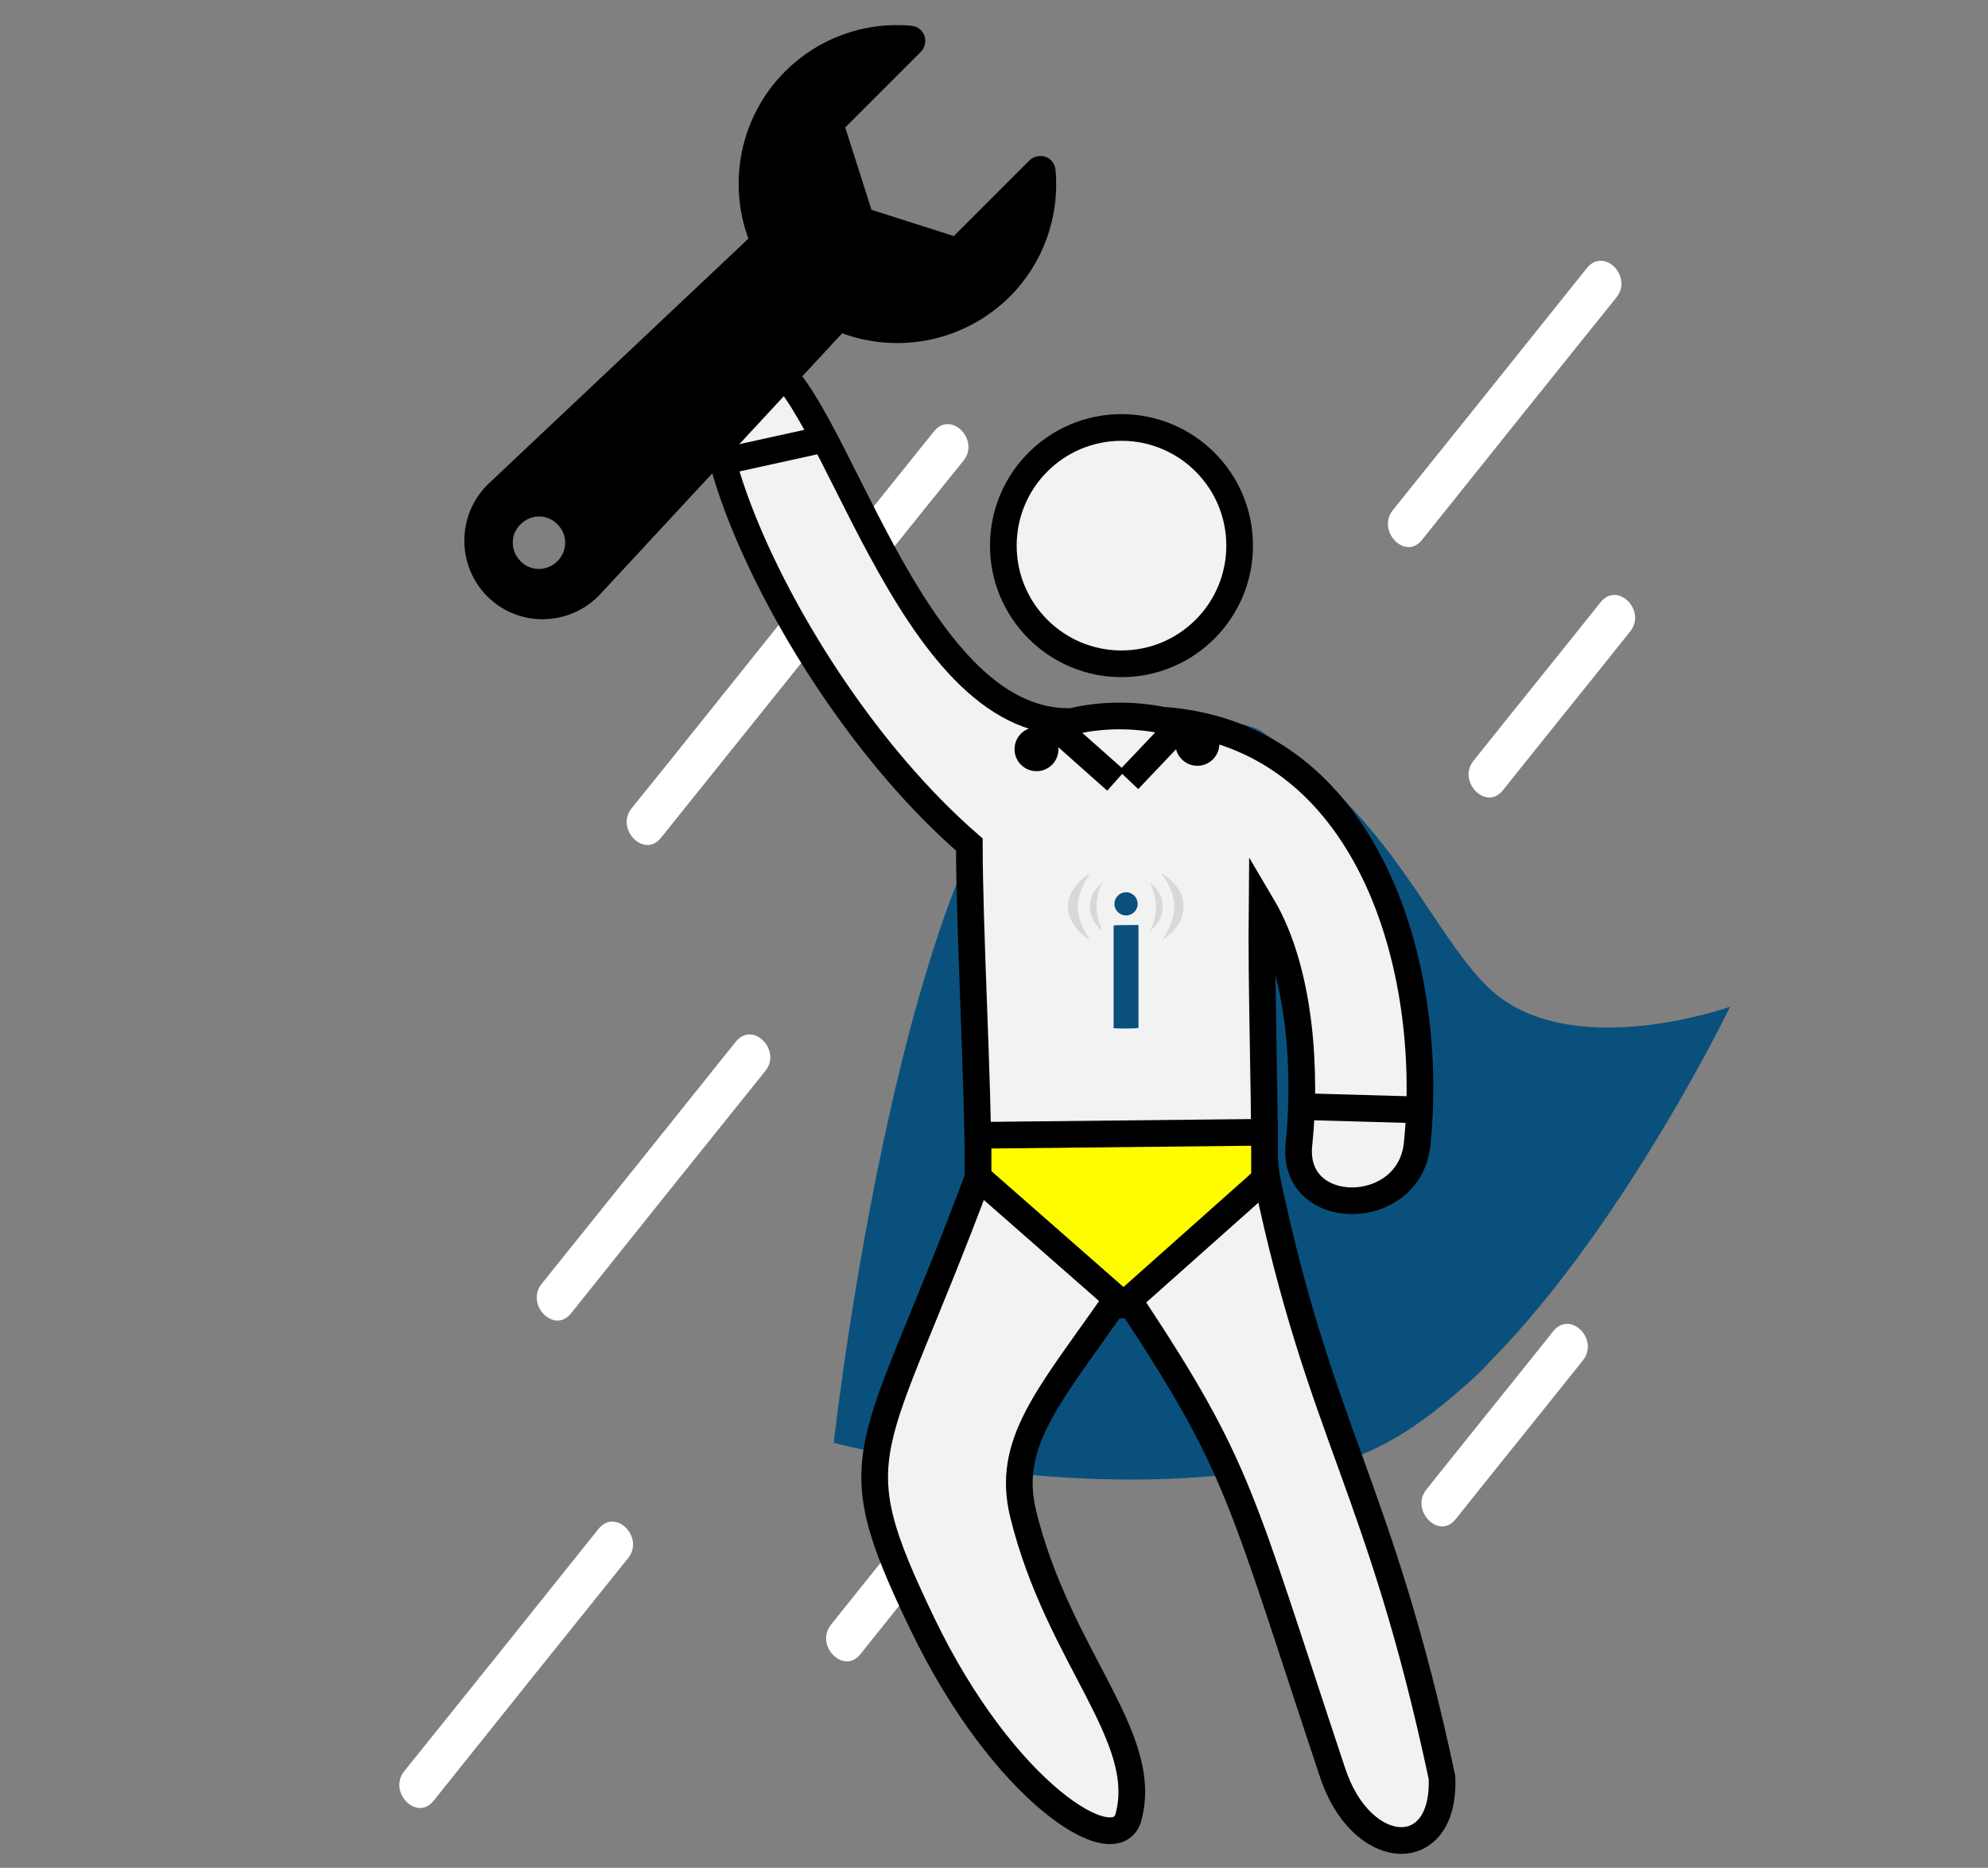 <?xml version="1.0" encoding="utf-8"?>
<!-- Generator: Adobe Illustrator 21.0.0, SVG Export Plug-In . SVG Version: 6.00 Build 0)  -->
<svg version="1.1" id="Capa_1" xmlns="http://www.w3.org/2000/svg" xmlns:xlink="http://www.w3.org/1999/xlink" x="0px" y="0px"
	 viewBox="0 0 479.5 450.5" style="enable-background:new 0 0 479.5 450.5;" xml:space="preserve">
<rect x="0" y="0" width="479.5" height="450.5" fill="#808080" stroke="none"/>
<style type="text/css">
	.st0{display:none;}
	.st1{display:inline;}
	.st2{fill:#0A507C;}
	.st3{display:none;fill:#0A507C;}
	.st4{fill:#FFFFFF;}
	.st5{display:inline;fill:#333333;}
	.st6{display:inline;fill:#FFF800;}
	.st7{fill:#F2F2F2;stroke:#000000;stroke-width:6.434;stroke-miterlimit:10;}
	.st8{fill:#D8D8D8;}
	.st9{fill:#FFFC00;}
	.st10{fill:none;stroke:#000000;stroke-width:6.434;stroke-miterlimit:10;}
	.st11{stroke:#000000;stroke-miterlimit:10;}
</style>
<g class="st0">
	<g class="st1">
		<path class="st2" d="M115.8,254h69.1l0,0c10.7-3.6,19.4-8.9,19.4-19.6c0-10.7-8.7-19.6-19.4-19.6h-69.2
			c-10.7,0-19.4,8.9-19.4,19.6C96.4,245.1,105,250.4,115.8,254z M115.8,229.1h69.1c2.9,0,5.2,2.5,5.2,5.3s-2.3,5.3-5.2,5.3h-69.1
			c-2.9,0-5.2-2.5-5.2-5.3S112.9,229.1,115.8,229.1z"/>
		<path class="st2" d="M184.9,357.1c10.7,0,19.4-8.9,19.4-19.6s-8.7-19.5-19.4-19.5h-69.2c-10.7,0-19.4,8.9-19.4,19.5
			c0,10.7,8.7,19.6,19.4,19.6H184.9L184.9,357.1z M115.8,342.9c-2.9,0-5.2-2.5-5.2-5.3s2.3-5.3,5.2-5.3h69.1c2.9,0,5.2,2.5,5.2,5.3
			s-2.3,5.3-5.2,5.3H115.8z"/>
		<path class="st2" d="M115.8,140.2h69.1c10.7,0,19.4-8.9,19.4-19.6c0-10.7-8.7-19.6-19.4-19.6h-69.2c-10.7,0-19.4,8.9-19.4,19.6
			C96.4,131.3,105.1,140.2,115.8,140.2z M115.8,115.3h69.1c2.9,0,5.2,2.5,5.2,5.3s-2.3,5.3-5.2,5.3h-69.1c-2.9,0-5.2-2.5-5.2-5.3
			S112.9,115.3,115.8,115.3z"/>
		<path class="st2" d="M476.5-26.9H198.4c-38,0-77,38.1-77,76v40.3c0,3.9,4.9,8.1,8.8,8.1h52.9c13.4,0,24.3,9.7,24.3,23.1
			s-10.9,23.1-24.3,23.1h-52.9c-3.9,0-8.8,4.5-8.8,8.4v49.3c0,3.9,4.9,6.3,8.8,6.3h52.9c13.4,0,24.3,11.5,24.3,24.9
			s-10.9,24.9-24.3,24.9h-52.9c-3.9,0-8.8,2.7-8.8,6.7V306c0,3.9,4.9,8.4,8.8,8.4h52.9c13.4,0,24.3,9.7,24.3,23.1
			s-10.9,23.1-24.3,23.1h-52.9c-3.9,0-8.8,4.2-8.8,8.1V409c0,38,39,76.1,77,76.1h278.2c38,0,75.1-38.1,75.1-76.1V49.1
			C551.6,11.2,514.5-26.9,476.5-26.9z M537.4,409c0,30.2-30.6,61.8-60.9,61.8H198.4c-30.2,0-62.7-31.6-62.7-61.8v-34.2h47.5
			c21.2,0,38.5-16.1,38.5-37.3c0-21.2-17.3-37.3-38.5-37.3h-47.6v-28.4h47.5c21.2,0,38.5-17.9,38.5-39.1s-17.3-39.1-38.5-39.1h-47.5
			V158h47.5c21.2,0,38.5-16.1,38.5-37.3s-17.3-37.3-38.5-37.3h-47.5V49.1c0-30.2,32.5-61.8,62.7-61.8h278.2
			c30.2,0,60.9,31.6,60.9,61.8V409L537.4,409L537.4,409z"/>
		<path class="st3" d="M433.6,268.1l-1.9-0.4c-2.6-1.3-40.1-19.2-54.3-25.6v-8.2c7.1-6,10.2-13.3,10.3-20.8l0.4-0.8
			c4.8-2.9,8.6-8.6,9.6-15.8l0.2-0.4c1.2-8.1-1.3-15.4-6-19.3l0.9-9.1c0-0.2,0-0.5,0-0.7c0-17.5-13.8-42-44.6-42s-44.6,24.6-44.6,42
			c0,0.2,0,0.5,0,0.7l0.9,9.1c-4.7,3.9-7.2,11.2-6,19.2l0.1,0.6c1.1,7.1,4.6,12.9,9.4,15.7l-0.3,0.8c0.1,7.6,2.1,14.9,9.2,20.9v8.2
			c-17.8,8.4-50.6,24-53.6,26c-0.5,0.3-0.8,0.7-1.5,1c-4.4,2.4-12.4,7-12.4,16.3v40.8c0,3.9,3,6,6.9,6h184c3.9,0,8.2-2.1,8.2-6
			v-40.8C448.5,275.3,437.9,270.2,433.6,268.1z M434.3,318H263.4v-33.1c0.4-1.1,4-2.8,5.4-3.6c1.1-0.6,2.1-1,2.8-1.5
			c3.1-1.9,35.8-17.4,55.9-26.9c2.5-1.2,3.7-3.6,3.7-6.4v-15.9c0-2.1-0.6-4.1-2.2-5.5c-2.6-2.2-6.8-6.7-6.8-12.6
			c0-0.2,0.1-0.5,0.1-0.7l-0.5-5.6c-0.3-3.5-2.8-6.2-6.3-6.3c-0.5-0.2-2.2-2.1-2.7-5.5l-0.1-0.6c-0.5-3.1,0.3-5.2,0.8-6
			c3.4-0.6,5.9-3.5,5.9-7c0-0.6-0.1-1.2-0.2-1.7l-1.2-12.6c0.2-10.8,8.5-27.5,30.4-27.5s30.2,16.7,30.4,27.5l-1.3,13.6
			c-0.2,2,0.5,4,1.8,5.5c1.1,1.2,2.5,1.9,4,2.2c0.5,0.7,1.3,2.9,0.8,6.1l-0.1,0.5c-0.5,3.5-2.2,5.4-2.4,5.5
			c-3.5,0.2-6.4,2.9-6.7,6.4l-0.5,5.6c0,0.2,0,0.5,0,0.7c0,5.9-5.1,10.4-7.7,12.6c-1.6,1.4-3.3,3.4-3.3,5.5v15.9
			c0,2.7,2.3,5.2,4.8,6.4c21.7,10.4,55.2,26.2,57.3,27.3l1.8,0.5c5.3,2.6,7.2,4,7.2,4.5L434.3,318L434.3,318z"/>
	</g>
</g>
<g>
	<g>
		<line class="st4" x1="358.9" y1="187.1" x2="389.6" y2="148.8"/>
		<g>
			<path class="st4" d="M362.5,190.6c10.2-12.8,20.5-25.5,30.7-38.3c4-5-3-12.1-7.1-7.1c-10.2,12.8-20.5,25.5-30.7,38.3
				C351.4,188.5,358.5,195.7,362.5,190.6L362.5,190.6z"/>
		</g>
	</g>
	<g>
		<line class="st4" x1="347.6" y1="362.9" x2="378.3" y2="324.6"/>
		<g>
			<path class="st4" d="M351.1,366.4c10.2-12.8,20.5-25.5,30.7-38.3c4-5-3-12.1-7.1-7.1c-10.2,12.8-20.5,25.5-30.7,38.3
				C340.1,364.3,347.1,371.5,351.1,366.4L351.1,366.4z"/>
		</g>
	</g>
	<g>
		<line class="st4" x1="204" y1="395.5" x2="234.7" y2="357.2"/>
		<g>
			<path class="st4" d="M207.5,399c10.2-12.8,20.5-25.5,30.7-38.3c4-5-3-12.1-7.1-7.1c-10.2,12.8-20.5,25.5-30.7,38.3
				C196.5,396.9,203.5,404,207.5,399L207.5,399z"/>
		</g>
	</g>
	<g>
		<line class="st4" x1="155.9" y1="198.6" x2="228.9" y2="107.5"/>
		<g>
			<path class="st4" d="M159.4,202.1c21.3-26.5,42.6-53.1,63.8-79.6c3.1-3.8,6.1-7.6,9.2-11.4c4-5-3-12.1-7.1-7.1
				c-21.3,26.5-42.6,53.1-63.8,79.6c-3.1,3.8-6.1,7.6-9.2,11.4C148.4,200,155.4,207.1,159.4,202.1L159.4,202.1z"/>
		</g>
	</g>
	<g>
		<line class="st4" x1="339.5" y1="126.7" x2="386.3" y2="68.2"/>
		<g>
			<path class="st4" d="M343,130.2c15.6-19.5,31.2-39,46.9-58.5c4-5-3-12.1-7.1-7.1c-15.6,19.5-31.2,39-46.9,58.5
				C332,128.1,339,135.3,343,130.2L343,130.2z"/>
		</g>
	</g>
	<g>
		<line class="st4" x1="134.2" y1="313.3" x2="181.1" y2="254.8"/>
		<g>
			<path class="st4" d="M137.7,316.8c15.6-19.5,31.2-39,46.9-58.5c4-5-3-12.1-7.1-7.1c-15.6,19.5-31.2,39-46.9,58.5
				C126.7,314.7,133.7,321.8,137.7,316.8L137.7,316.8z"/>
		</g>
	</g>
	<g>
		<line class="st4" x1="101" y1="430.8" x2="147.9" y2="372.4"/>
		<g>
			<path class="st4" d="M104.6,434.3c15.6-19.5,31.2-39,46.9-58.5c4-5-3-12.1-7.1-7.1c-15.6,19.5-31.2,39-46.9,58.5
				C93.5,432.3,100.6,439.4,104.6,434.3L104.6,434.3z"/>
		</g>
	</g>
</g>
<g class="st0">
	<g>
		<path class="st5" d="M391.4,139.9c0-14.3-11.6-25.9-25.9-25.9s-25.9,11.6-25.9,25.9s11.6,25.9,25.9,25.9S391.4,154.2,391.4,139.9z
			 M365.5,157.2c-9.5,0-17.3-7.8-17.3-17.3s7.8-17.3,17.3-17.3s17.3,7.8,17.3,17.3S375,157.2,365.5,157.2z"/>
		<ellipse class="st6" cx="366" cy="236.5" rx="22.2" ry="12.3"/>
		<path class="st5" d="M473.4,170.5c-6.1-10.8-17.7-17.6-30.1-17.6c-4.5,0-8.9,1-13,2.6v-13.4c0-8.3-6.8-15.1-15.1-15.1
			c-8.3,0-15.1,6.8-15.1,15.1v23.8h-34.6h-34.6v-23.8c0-8.3-6.8-15.1-15.1-15.1s-15.1,6.8-15.1,15.1V181c0,8.3,6.8,15.1,15.1,15.1
			h23.8v110.2c0,8.3,6.8,15.1,15.1,15.1c4.2,0,8.1-1.7,10.8-4.5c2.8,2.8,6.6,4.5,10.8,4.5c8.3,0,15.1-6.8,15.1-15.1V196.1h23.8
			c8.3,0,15.1-6.8,15.1-15.1v-15.9c3.9-2.3,8.4-3.6,13-3.6c9.9,0,19.2,5.8,23.5,14.9l1.1,2.3l2.6,0.2c11.5,0.6,20.4,10.1,20.4,21.6
			c0,11.9-9.7,21.6-21.6,21.6H412l3.3,8.6h54c16.7,0,30.3-13.6,30.3-30.3C499.5,185.2,488.2,172.5,473.4,170.5z M415.2,135.6
			c3.6,0,6.5,2.9,6.5,6.5v6.5h-13v-6.5C408.7,138.5,411.6,135.6,415.2,135.6z M368,174.5l-2.5,2.5l-2.5-2.5H368z M315.8,135.6
			c3.6,0,6.5,2.9,6.5,6.5v6.5h-13v-6.5C309.3,138.5,312.2,135.6,315.8,135.6z M382.8,236.9l-17.3,10.4l-17.3-10.4v-6.2h34.6
			L382.8,236.9L382.8,236.9z M354.7,312.8c-3.6,0-6.5-2.9-6.5-6.5v-59.4l13,7.8v51.6C361.2,309.9,358.2,312.8,354.7,312.8z
			 M376.3,312.8c-3.6,0-6.5-2.9-6.5-6.5v-51.6l13-7.8v59.4C382.8,309.9,379.9,312.8,376.3,312.8z M415.2,187.5h-32.4v34.6h-34.6
			v-34.6h-32.4c-3.6,0-6.5-2.9-6.5-6.5v-23.8h13v17.3h21.6c0,2.4,1.9,4.3,4.3,4.3c1.8,0,3.4-1.2,4-2.8l13.3,13.3l13.3-13.3
			c0.6,1.6,2.2,2.8,4,2.8c2.4,0,4.3-1.9,4.3-4.3h21.6v-17.3h13V181C421.7,184.5,418.8,187.5,415.2,187.5z"/>
		<path class="st5" d="M343.9,355.2c-6.1-10.8-17.7-17.6-30.1-17.6c-12.3,0-23.8,6.7-29.9,17.3c-0.1,0-0.2,0-0.3,0
			c-16.7,0-30.3,13.6-30.3,30.3s13.6,30.3,30.3,30.3h56.2c16.7,0,30.3-13.6,30.3-30.3C370,369.9,358.7,357.2,343.9,355.2z
			 M339.7,406.7h-56.2c-11.9,0-21.6-9.7-21.6-21.6s9.7-21.6,21.6-21.6c0.8,0,1.6,0.1,2.4,0.2l3.1,0.3l1.3-2.8
			c4.3-9.1,13.5-15,23.5-15c9.9,0,19.2,5.8,23.5,14.9l1.1,2.3l2.6,0.2c11.5,0.6,20.4,10.1,20.4,21.6
			C361.3,397,351.7,406.7,339.7,406.7z"/>
		<path class="st5" d="M312.1,40.9c-3.6-6.4-10.4-10.4-17.7-10.4c-7.3,0-14,3.9-17.6,10.2c-0.1,0-0.1,0-0.2,0
			c-9.8,0-17.8,8-17.8,17.8s8,17.8,17.8,17.8h33.1c9.8,0,17.8-8,17.8-17.8C327.5,49.6,320.9,42.1,312.1,40.9z M309.7,71.3h-33.1
			c-7,0-12.7-5.7-12.7-12.7s5.7-12.7,12.7-12.7c0.5,0,1,0,1.4,0.1l1.8,0.2l0.8-1.7c2.5-5.3,8-8.8,13.8-8.8c5.9,0,11.3,3.4,13.8,8.8
			l0.6,1.4l1.5,0.1c6.7,0.3,12,5.9,12,12.7C322.4,65.6,316.7,71.3,309.7,71.3z"/>
	</g>
</g>
<g>
	<path class="st2" d="M282.9,171.5c0,0,17.8,2.5,21.2,4.8c32.3,21.4,40.8,48.2,54.8,61.8c19.3,18.7,58.4,4.7,58.4,4.7
		S348.1,386,292.5,347.6l0,0L282.9,171.5z"/>
	<path class="st2" d="M201.1,348c0,0,20.1-181,67.1-176.7c8.8,0.8,23.6,3.1,29.3,7.7c45.8,37.4,61.5,149.8,61.5,149.8
		C313.8,377.5,201.1,348,201.1,348z"/>
</g>
<g>
	<g>
		<circle class="st7" cx="270.5" cy="131.6" r="28.5"/>
		<path class="st7" d="M280.4,173.7c-7.1-1.4-14.8-1.4-21.8,0.3c-39.8,1.4-57.9-82.3-74.6-87.3c-30.3-9.1,1.3,74.8,49.8,117
			c0,19.8,2.1,57.6,2.1,77.4c0,0.7,0.1,1.4,0.1,2c0,0.3,0,0.6-0.1,0.9c-25.6,68.7-33.9,65.1-13.4,107.7
			c19.5,40.5,46.7,57.7,49.7,46.5c5.2-19.5-16.9-38.5-25.4-73c-4.2-17,6-28.2,21.6-50.5c1.5,0.1,3.1,0.1,4.6,0
			c26,39.4,26,45.5,48.3,112.5c6.9,21.5,27.4,22.5,26.5,1.5c-15-70.5-29.3-82.6-42.3-144.7c-0.3-1.5-0.2-2.8-0.5-4.1
			c0-20.5-0.8-41-0.6-61.5c9.7,16.4,10.6,41.4,8.9,57.6c-1.9,18.2,26.6,18.1,28.5,0C346.2,233.4,330.1,177.2,280.4,173.7z"/>
	</g>
</g>
<g>
	<path class="st2" d="M268.6,248c0-8.3,0-16.5,0-24.8c0.5-0.1,5.2-0.1,6-0.1c0,8.3,0,16.5,0,24.8C274.2,248.1,270.3,248.1,268.6,248
		z"/>
	<g>
		<path class="st8" d="M280.4,226.6c0.1-0.3,0.3-0.6,0.5-0.8c0.8-1.3,1.5-2.6,1.9-4.1c0.7-2.5,0.5-5.1-0.6-7.5
			c-0.5-1.2-1.1-2.2-1.9-3.3c0-0.1-0.1-0.1-0.1-0.2c0.2,0.1,0.3,0.1,0.4,0.2c1.5,1,2.7,2.2,3.7,3.6c1.5,2.4,1.5,5.6,0.1,8.1
			c-0.9,1.6-2.2,2.8-3.7,3.8C280.6,226.6,280.5,226.6,280.4,226.6L280.4,226.6z"/>
		<path class="st8" d="M262.9,210.7c-0.3,0.5-0.6,1-0.9,1.5c-0.9,1.5-1.5,3.1-1.9,4.8c-0.3,1.5-0.1,2.9,0.2,4.3
			c0.4,1.7,1.3,3.2,2.2,4.7c0.1,0.2,0.2,0.4,0.3,0.6l0,0c-0.2-0.1-0.5-0.2-0.7-0.4c-1.5-1-2.6-2.3-3.5-3.8c-0.6-1.1-1-2.3-1-3.5
			c-0.1-1.5,0.3-2.9,1.1-4.1c1-1.7,2.3-2.9,3.9-3.9C262.8,210.8,262.8,210.8,262.9,210.7L262.9,210.7z"/>
		<path class="st8" d="M277.4,224.5c1.9-3.8,1.9-7.6,0-11.5c1.1,0.4,2.6,2.6,2.9,4.4C280.8,220.3,279.7,222.6,277.4,224.5z"/>
		<path class="st8" d="M265.9,212.9c-1.9,3.8-1.9,7.7,0,11.5c-1.5-0.9-2.8-2.9-3-5.1C262.7,216.7,263.8,214.5,265.9,212.9z"/>
	</g>
	<circle class="st2" cx="271.6" cy="218" r="2.8"/>
</g>
<polygon class="st9" points="304.8,283.5 271.5,314.9 237.6,284.5 238.3,272.7 304.8,271.3 "/>
<g>
	<line class="st10" x1="238.2" y1="273.8" x2="303.8" y2="273.1"/>
	<line class="st10" x1="271" y1="314.7" x2="305.5" y2="284"/>
	<line class="st10" x1="271" y1="314.7" x2="236.8" y2="284.7"/>
	<line class="st10" x1="235.9" y1="270.7" x2="235.9" y2="287.6"/>
	<line class="st10" x1="305" y1="270.3" x2="305" y2="287.3"/>
</g>
<g>
	<line class="st10" x1="314" y1="266.9" x2="342.4" y2="267.7"/>
	<line class="st10" x1="172.5" y1="111.7" x2="200.2" y2="105.6"/>
	<line class="st10" x1="253.9" y1="174.7" x2="269.2" y2="188.3"/>
	<line class="st10" x1="285.4" y1="174.2" x2="272.2" y2="188.1"/>
	<circle cx="250" cy="180.7" r="5.3"/>
	<circle cx="288.8" cy="179.4" r="5.3"/>
</g>
<g>
	<path class="st11" d="M254.1,41.1c-0.1-1.3-0.9-2.4-2.1-2.8c-1.2-0.4-2.5-0.1-3.4,0.8l-18.4,18.4L209.8,51l-6.5-20.4l18.4-18.4
		c0.9-0.9,1.2-2.2,0.8-3.4c-0.4-1.2-1.5-2-2.8-2.1c-11.2-1-22.1,3-30,10.9c-10.8,10.8-13.7,26.7-8.6,40.1c-0.6,0.5-1.1,1-1.6,1.5
		L118,117.2c0,0,0,0-0.1,0.1c-7.2,7.2-7.2,19,0,26.2c7.2,7.2,18.9,7.1,26.1-0.1c0,0,0.1-0.1,0.1-0.1l57.4-61.9
		c0.5-0.5,1-1.1,1.5-1.6c13.5,5.1,29.3,2.2,40.2-8.6C251.1,63.3,255.1,52.3,254.1,41.1z M134.8,135.7c-2.7,2.7-7,2.7-9.6,0
		c-2.7-2.7-2.7-7,0-9.6c2.7-2.7,7-2.7,9.6,0C137.5,128.7,137.5,133,134.8,135.7z"/>
</g>
</svg>
